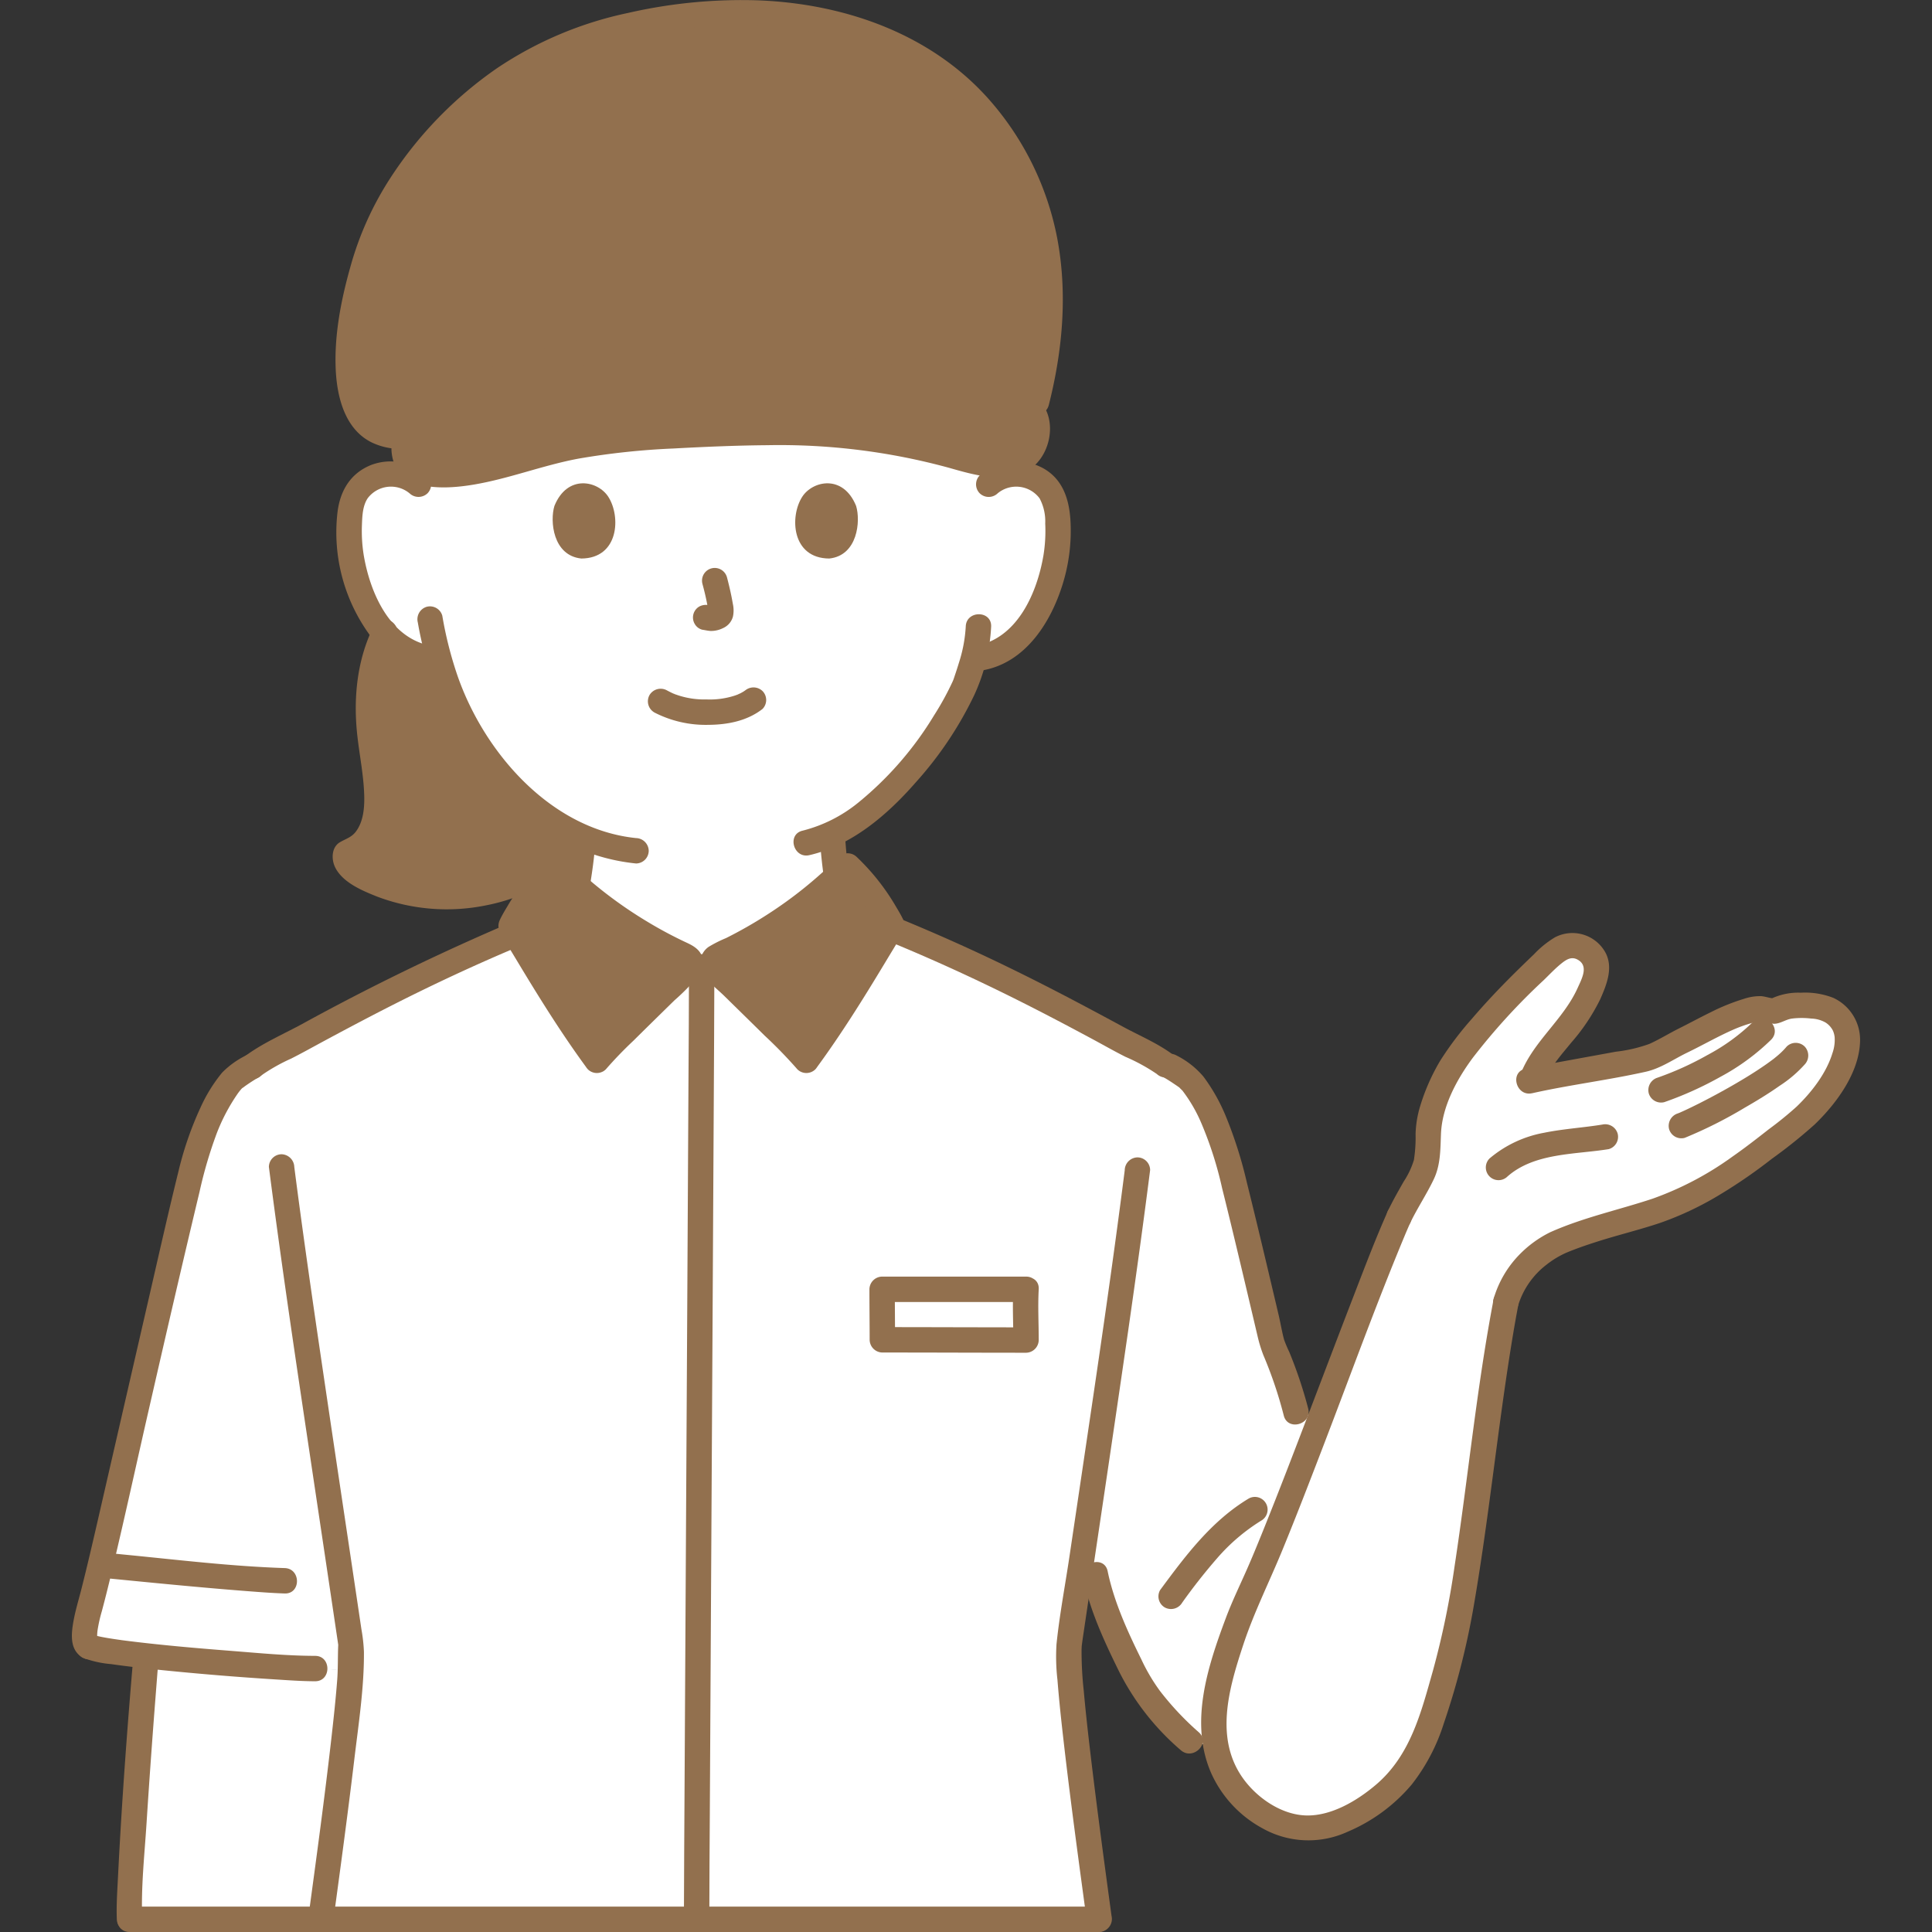<!DOCTYPE svg PUBLIC "-//W3C//DTD SVG 1.1//EN" "http://www.w3.org/Graphics/SVG/1.1/DTD/svg11.dtd">
<!-- Uploaded to: SVG Repo, www.svgrepo.com, Transformed by: SVG Repo Mixer Tools -->
<svg width="64px" height="64px" viewBox="-13.59 0 365.191 365.191" xmlns="http://www.w3.org/2000/svg" fill="#000000">
<rect x="-13.59" y="0" width="365.191" height="365.191" fill="#333333" stroke="none"/>
<g id="SVGRepo_bgCarrier" stroke-width="0"/>
<g id="SVGRepo_tracerCarrier" stroke-linecap="round" stroke-linejoin="round"/>
<g id="SVGRepo_iconCarrier">
<defs>
<style>.a{fill:#ffffff;}.b{fill:#92704E;}.c{fill:#92704E;}.d{fill:#92704E;}</style>
</defs>
<path class="a" d="M166.077,183.568c-.526-.217-15.264-7.228-15.608-7.352-5.2-1.877-4.991-5.218-5.646-8.955a75.774,75.774,0,0,1-1.089-9.671c13.027-6.179,23.4-23.585,25.248-28.592.285-.864.864-2.491,1.381-4.421.687-.113,1.079-.173,1.079-.173a13.54,13.54,0,0,0,6.295-2.837,20.425,20.425,0,0,0,5.28-6.93,32.128,32.128,0,0,0,3.276-17.029A10.72,10.72,0,0,0,185.17,93.3a7.58,7.58,0,0,0-5.452-3.624,8.03,8.03,0,0,0-6.425,1.88s-5.619-41.873-55.539-41.873-52.23,41.873-52.23,41.873a8.029,8.029,0,0,0-6.425-1.88A7.583,7.583,0,0,0,53.647,93.3a10.719,10.719,0,0,0-1.122,4.313A32.127,32.127,0,0,0,55.8,114.637a20.425,20.425,0,0,0,5.28,6.93,13.539,13.539,0,0,0,6.3,2.837l2.052.315A54.638,54.638,0,0,0,79.84,145.044c5,5.985,10.623,10.483,16.76,13.147a70.337,70.337,0,0,1-1.074,9.07c-.655,3.737-.45,7.078-5.647,8.955-.343.124-16.779,7.812-17.78,8.153,0,0-2.4,32.2,44.785,32.2S166.077,183.568,166.077,183.568Z"/>
<path class="b" d="M56.1,132.178q.075-1.818.277-3.438a28.289,28.289,0,0,1,2.7-9.1,16.546,16.546,0,0,0,2,1.928,13.539,13.539,0,0,0,6.3,2.837l2.056.316A54.554,54.554,0,0,0,79.84,145.044,47.459,47.459,0,0,0,94.908,157.4c-1.953,5.35-9.491,10.259-18.637,11.654-8.518,1.293-16.578-.6-21.812-3.816a7.2,7.2,0,0,1-2.408-2.106,2.189,2.189,0,0,1-.376-1.053c-.01-.156.032-.761.219-.824,4.692-1.584,5.975-6.433,5.745-11.354-.24-4.942-1.491-10-1.574-14.941Q56.046,133.514,56.1,132.178Z"/>
<path class="c" d="M57.12,118.207c-3.257,6.452-3.962,13.837-3.156,20.949.419,3.7,1.175,7.38,1.289,11.109.071,2.312-.123,4.984-1.561,6.907-.83,1.111-1.883,1.357-3.009,2.015-1.664.974-1.666,3.3-.888,4.827,1.429,2.811,5.051,4.327,7.831,5.437a37.179,37.179,0,0,0,20.558,1.7c6.7-1.28,13.71-4.55,17.655-10.32,1.747-2.557-2.41-4.96-4.145-2.423-3.755,5.492-11.612,8.032-17.962,8.541a33.418,33.418,0,0,1-11.727-1.078,25.632,25.632,0,0,1-4.681-1.782,18.867,18.867,0,0,1-2.159-1.243c-.33-.226-.6-.57-.925-.779-.309-.2-.06-.344-.146-.039l-.618,1.059.115-.133-1.059.617a10.813,10.813,0,0,0,6.887-7.492c1.047-3.689.6-7.57.1-11.305-1.086-8.129-2.1-16.533,1.743-24.147,1.389-2.751-2.751-5.184-4.145-2.423Z"/>
<path class="c" d="M174.99,93.248a5.517,5.517,0,0,1,7.923.948,9.236,9.236,0,0,1,1.067,4.755,28.761,28.761,0,0,1-.342,6.064c-1.211,7.083-4.944,15.72-12.834,17.075a2.42,2.42,0,0,0-1.677,2.952,2.457,2.457,0,0,0,2.953,1.677c8.17-1.4,13.02-9.121,15.255-16.489a33.938,33.938,0,0,0,1.408-11.951c-.257-3.959-1.454-7.683-5.1-9.744A10.535,10.535,0,0,0,171.6,89.854a2.421,2.421,0,0,0,0,3.394,2.45,2.45,0,0,0,3.394,0Z"/>
<path class="c" d="M168.959,118.426a26.99,26.99,0,0,1-1.275,6.8c-.256.857-.537,1.706-.822,2.554-.077.23-.151.461-.235.688-.066.178-.365.845-.056.155a53.7,53.7,0,0,1-3.583,6.565,63.963,63.963,0,0,1-14.278,16.469,27.208,27.208,0,0,1-10.587,5.357c-3.009.692-1.735,5.321,1.276,4.629,8.046-1.849,14.781-7.653,20.082-13.725a69.269,69.269,0,0,0,11.052-16.461,35.1,35.1,0,0,0,3.226-13.032c.1-3.09-4.7-3.086-4.8,0Z"/>
<path class="c" d="M67.221,89.854a10.5,10.5,0,0,0-10.613-1.981c-3.931,1.551-5.9,4.859-6.4,8.928a32.941,32.941,0,0,0,5.766,22.774,17.223,17.223,0,0,0,10.76,7.144,2.47,2.47,0,0,0,2.952-1.677,2.42,2.42,0,0,0-1.676-2.952c-7.89-1.355-11.623-9.992-12.834-17.075a28.614,28.614,0,0,1-.35-5.84c.059-1.652.132-3.553,1.075-4.979a5.512,5.512,0,0,1,7.922-.948,2.463,2.463,0,0,0,3.394,0,2.421,2.421,0,0,0,0-3.394Z"/>
<path class="c" d="M65.385,117.65c2.922,16.866,12.063,33.37,27.688,41.509a37.527,37.527,0,0,0,13.56,4.057,2.416,2.416,0,0,0,2.4-2.4,2.454,2.454,0,0,0-2.4-2.4c-16.112-1.67-28.665-16.119-33.726-30.634a72.04,72.04,0,0,1-2.894-11.408,2.419,2.419,0,0,0-2.952-1.676,2.454,2.454,0,0,0-1.676,2.952Z"/>
<path class="b" d="M61.029,36.829c8.993-14.811,22.977-26,38.678-30.523,26.229-7.562,60-5.879,76.893,20.77,8.852,13.963,10.789,30.966,5.153,51.037,1.581,2.55.468,6.716-1.894,8.486-3.279,2.457-10.054.469-13.436-.491-17.875-5.079-31.906-4.713-50.313-3.853-10.31.481-19.638,1.339-28.5,3.872-4.128,1.18-24.435,8.194-24.807-1.032l-1.427-2.659c-16.036-1.053-6.979-33.2-2.734-41.368Q59.769,38.9,61.029,36.829Z"/>
<path class="c" d="M61.378,80.036c-.147-.011-.293-.023-.439-.037-.687-.066.3.063-.1-.017-.3-.06-.6-.119-.892-.2-.251-.069-.5-.153-.741-.24-.421-.151-.028-.012.049.024-.169-.08-.335-.16-.5-.249-.214-.117-.417-.25-.624-.379-.557-.345.075.143-.3-.229-.192-.191-.4-.364-.582-.562-.116-.124-.65-.827-.318-.355a11.5,11.5,0,0,1-.784-1.27c-.068-.129-.389-.816-.29-.588.069.162-.21-.564-.268-.738a17.11,17.11,0,0,1-.471-1.707c-.063-.282-.119-.566-.17-.85-.025-.145-.048-.29-.073-.435-.1-.571.026.28-.037-.251-.718-6.025.259-11.608,1.672-17.366a79.947,79.947,0,0,1,2.375-7.946q.284-.792.588-1.575c.089-.229.182-.456.272-.684A2.094,2.094,0,0,1,59.9,44c.527-1.183,1.116-2.325,1.744-3.458a70.735,70.735,0,0,1,17.4-20.736c12.744-10.292,29.243-14.6,45.41-14.983,15.1-.357,30.8,3.387,42.12,13.894A49.742,49.742,0,0,1,179.95,39.752a59.423,59.423,0,0,1,1.716,27.712c-.423,2.624-.981,5.222-1.633,7.8-.759,3,3.869,4.274,4.628,1.276,2.616-10.329,3.575-21.11,1.563-31.633a55.459,55.459,0,0,0-12.019-25.127c-11-13.1-27.729-19.066-44.457-19.714a96.3,96.3,0,0,0-24.637,2.383A70.3,70.3,0,0,0,80.391,12.87,74.545,74.545,0,0,0,60.127,33.753a60.21,60.21,0,0,0-7.482,16.673C50.9,56.6,49.605,63.184,49.86,69.63c.21,5.338,1.724,11.671,7.058,14.117a12.727,12.727,0,0,0,4.46,1.089,2.42,2.42,0,0,0,2.4-2.4,2.448,2.448,0,0,0-2.4-2.4Z"/>
<path class="c" d="M63.622,83.474A101.943,101.943,0,0,1,82.374,73.237a93.866,93.866,0,0,1,27.717-6.113,208.544,208.544,0,0,1,30.562-.161,99.161,99.161,0,0,1,19.692,3.167c1.309.366,2.607.77,3.887,1.227q.831.3,1.651.623c.192.077.92.388.343.138.265.115.529.229.792.349a24.774,24.774,0,0,1,4.562,2.617,2.418,2.418,0,0,0,3.284-.861A2.458,2.458,0,0,0,174,70.939a35,35,0,0,0-10.495-4.879,95.858,95.858,0,0,0-19.522-3.616,200.756,200.756,0,0,0-30.045-.36c-10.257.557-20.467,2.049-30.172,5.517A104.084,104.084,0,0,0,61.2,79.329c-2.559,1.7-.158,5.863,2.423,4.145Z"/>
<path class="c" d="M60.405,85.1c.456,7.974,9.827,7.467,15.556,6.5,6.753-1.137,13.153-3.681,19.887-4.924a139.907,139.907,0,0,1,17.864-1.9c5.922-.32,11.857-.577,17.789-.625a121.426,121.426,0,0,1,34.284,4.272c4.508,1.274,10.111,2.969,14.568.691,4.666-2.384,6.219-9.93,2.313-13.623-2.244-2.122-5.644,1.267-3.394,3.394,1.056,1,1.013,2.575.43,4.014a3.551,3.551,0,0,1-3.178,2.437c-3.883.5-8.046-1.194-11.774-2.174a124.006,124.006,0,0,0-31.53-3.818c-5.547,0-11.091.232-16.631.489-5.763.268-11.517.661-17.235,1.449a86.59,86.59,0,0,0-13.219,2.781c-2.382.719-4.763,1.433-7.182,2.019a33.043,33.043,0,0,1-9.734,1.291c-.185-.007-.369-.018-.553-.032-.074-.006-.736-.075-.427-.035.154.02-.678-.127-.88-.177a8.984,8.984,0,0,1-.9-.279c.54.195-.2-.124-.383-.215-.561-.285.106.225-.312-.228-.072-.078-.151-.162-.228-.236-.351-.34.2.364-.017-.04-.064-.123-.134-.244-.2-.367-.125-.233.111.44.02.01-.03-.146-.073-.3-.112-.441-.033-.177-.029-.121.012.165q-.022-.2-.03-.4c-.176-3.071-4.977-3.091-4.8,0Z"/>
<path class="c" d="M140.374,34.836c8.029-.7,17.986.151,23.9,6.3,2.145,2.231,5.537-1.166,3.394-3.394-6.787-7.056-17.985-8.515-27.291-7.7a2.463,2.463,0,0,0-2.4,2.4,2.418,2.418,0,0,0,2.4,2.4Z"/>
<path class="c" d="M94.146,159.15a69.687,69.687,0,0,1-.855,7.011c-.249,1.466-.388,2.972-.776,4.411a3.88,3.88,0,0,1-1.809,2.6,19.581,19.581,0,0,1-2.514,1.18c-4.11,1.867-8.19,3.8-12.29,5.685q-1.624.747-3.251,1.485c-.374.169-.749.334-1.123.5-.61.274.495-.175-.067.026a2.462,2.462,0,0,0-1.676,2.953,2.42,2.42,0,0,0,2.952,1.676c1.621-.58,3.187-1.395,4.75-2.111q3.815-1.75,7.619-3.521,2.754-1.276,5.508-2.549c.025-.012.445-.187.442-.2,0,.016-1.237.507-.149.081.314-.124.635-.258.941-.4a9.984,9.984,0,0,0,1.418-.756,8.977,8.977,0,0,0,3.5-4.277A24.27,24.27,0,0,0,97.84,167.9c.489-2.9.906-5.81,1.106-8.749a2.4,2.4,0,1,0-4.8,0Z"/>
<path class="c" d="M141.341,157.773a97.288,97.288,0,0,0,1.632,13.037,9.762,9.762,0,0,0,6.469,7.573c.978.387-.577-.3.1.032.281.136.566.263.848.4q1.306.612,2.611,1.23,3.53,1.668,7.059,3.34c1.6.756,3.18,1.568,4.806,2.26a2.482,2.482,0,0,0,3.284-.861,2.416,2.416,0,0,0-.861-3.283c-3.476-1.481-6.857-3.232-10.272-4.847-1.645-.778-3.284-1.571-4.939-2.326a19.157,19.157,0,0,1-2.434-1.146,3.87,3.87,0,0,1-1.776-2.479,45.413,45.413,0,0,1-.89-5.02,72,72,0,0,1-.836-7.905c-.159-3.073-4.96-3.092-4.8,0Z"/>
<path class="a" d="M211.307,329.129a52.929,52.929,0,0,1-9.44-10.83c-2.158-3.82-7.133-14.333-8.4-20.673l-2.345-4.444q-1.262,8.5-2.584,17.417c-.7,4.748,2.641,29.918,5.663,52.192H47.043c2.41-17.757,5.023-37.355,5.628-46.979-3.7-.223-6.692-.417-6.692-.417-6.1,0-39.528-2.593-42.787-4.148-1.481-.445-.653-4.364.149-7.3,2.665-9.754,8.2-35.471,9.629-41.293,2.214-9.038,8.035-35.095,9.994-42.609,1.193-4.575,3.743-11.593,7.354-15.871a27.859,27.859,0,0,1,3.838-2.622c2.312-1.826,5.328-3.071,7.92-4.48A434.016,434.016,0,0,1,81.82,177.446a43.28,43.28,0,0,1,9.593-13.772,83.931,83.931,0,0,0,24.221,16.88c.5.227,1.06.5,1.222,1.031H121.2c.162-.526.721-.8,1.222-1.031a83.931,83.931,0,0,0,24.221-16.88,42.006,42.006,0,0,1,8.8,12.112c16.682,6.857,29.222,13.4,43.723,21.286a73.544,73.544,0,0,1,6.674,3.552l1.776.967a27.725,27.725,0,0,1,3.766,2.583c3.611,4.278,6.16,11.3,7.353,15.871,1.959,7.514,5.057,20.648,8.248,34.218a106.89,106.89,0,0,1,4.4,12.648l10.389,1.656-20.889,62.666Z"/>
<path class="a" d="M50.131,315.58l-4.152-.185c-4.109,0-20.614-1.176-31.948-2.419l-.024.271c-.472,5.479-3.393,43.29-3.111,49.544H47.043c2.421-17.838,5.047-37.533,5.636-47.1Z"/>
<path class="c" d="M10.9,365.191H194.007c3.088,0,3.094-4.8,0-4.8H10.9c-3.089,0-3.094,4.8,0,4.8Z"/>
<path class="c" d="M49.363,363.39c1.391-10.252,2.783-20.5,4.014-30.776.8-6.718,1.874-13.594,1.824-20.378a30.616,30.616,0,0,0-.471-4.243q-.633-4.27-1.27-8.542-1.262-8.463-2.529-16.926-2.353-15.732-4.665-31.471c-1.477-10.149-2.921-20.3-4.229-30.474a2.479,2.479,0,0,0-2.4-2.4,2.413,2.413,0,0,0-2.4,2.4c2.485,19.328,5.386,38.6,8.266,57.874q1.231,8.244,2.465,16.487.632,4.228,1.261,8.459.309,2.076.617,4.152.165,1.1.328,2.209c.048.328.1.656.146.984l.072.492q-.09-.716-.049-.335c-.1,2.214-.023,4.427-.194,6.651-.29,3.754-.7,7.5-1.124,11.24-1.271,11.126-2.785,22.224-4.291,33.321a2.484,2.484,0,0,0,1.676,2.952,2.418,2.418,0,0,0,2.953-1.676Z"/>
<path class="c" d="M84.2,173.865a442.039,442.039,0,0,0-40.788,19.752c-3.725,2.015-7.711,3.71-11.07,6.316a2.412,2.412,0,0,0,0,3.394,2.462,2.462,0,0,0,3.394,0,34.4,34.4,0,0,1,5.7-3.225c2.072-1.046,4.1-2.182,6.14-3.283,4.032-2.172,8.08-4.316,12.161-6.4,8.426-4.3,17-8.3,25.736-11.928a2.479,2.479,0,0,0,1.676-2.952,2.415,2.415,0,0,0-2.952-1.676Z"/>
<path class="c" d="M155.767,178.493c8.605,3.574,17.054,7.51,25.357,11.736,3.949,2.009,7.867,4.078,11.769,6.175,2.08,1.119,4.136,2.294,6.246,3.355a35.342,35.342,0,0,1,5.932,3.246,2.481,2.481,0,0,0,3.394,0,2.415,2.415,0,0,0,0-3.394c-3-2.325-6.53-3.771-9.854-5.572q-4.774-2.589-9.581-5.12c-6.416-3.366-12.9-6.6-19.489-9.616q-6.2-2.838-12.5-5.438a2.413,2.413,0,0,0-2.952,1.676,2.46,2.46,0,0,0,1.676,2.952Z"/>
<path class="c" d="M206.407,203.664c.688.385,1.349.82,2,1.26.351.236.707.472,1.044.729-.281-.215.415.435.489.527a28.491,28.491,0,0,1,3.555,6.138,70.04,70.04,0,0,1,3.912,12.239c1.239,4.946,2.426,9.906,3.607,14.867q1.068,4.494,2.127,8.99.508,2.156,1.015,4.311a26.068,26.068,0,0,0,1.054,3.417,79.552,79.552,0,0,1,3.857,11.407c.727,3,5.357,1.73,4.628-1.276a83.109,83.109,0,0,0-3.6-10.755,23.688,23.688,0,0,1-.967-2.3c-.4-1.465-.667-3.126-1.026-4.651q-1.07-4.541-2.145-9.078c-1.258-5.3-2.523-10.6-3.843-15.88a81.284,81.284,0,0,0-4.082-12.822,34.421,34.421,0,0,0-4.137-7.276,16.1,16.1,0,0,0-5.072-3.992c-2.7-1.512-5.121,2.633-2.423,4.145Z"/>
<path class="c" d="M32.872,199.519a16.547,16.547,0,0,0-4.475,3.229,29.5,29.5,0,0,0-4.091,6.614,63.8,63.8,0,0,0-4.155,12.02c-1.91,7.719-3.648,15.481-5.432,23.23q-4.888,21.24-9.76,42.484c-1.008,4.392-2.026,8.783-3.131,13.152-.513,2.028-1.137,4.041-1.514,6.1-.5,2.722-.791,5.96,2.24,7.213a2.414,2.414,0,0,0,2.952-1.676,2.461,2.461,0,0,0-1.676-2.953l.906.668c.1.274.114.267.031-.019,0,0,.031.659.008-.136a8.172,8.172,0,0,1,.076-1.289,28.178,28.178,0,0,1,.8-3.571q.572-2.132,1.1-4.274c.948-3.811,1.838-7.636,2.719-11.463,1.713-7.448,3.352-14.913,5.058-22.363,3.146-13.746,6.312-27.5,9.6-41.208a82.328,82.328,0,0,1,3.243-11.032,35.573,35.573,0,0,1,3.807-7.288,10.456,10.456,0,0,1,.91-1.174,3.388,3.388,0,0,1,.266-.227c-.32.277.352-.24.436-.3.806-.562,1.632-1.112,2.49-1.593,2.7-1.511.278-5.658-2.422-4.145Z"/>
<path class="c" d="M191.151,298.264c1.278,6.192,4.082,12.2,6.867,17.842a48.007,48.007,0,0,0,11.592,14.72c2.313,2.031,5.721-1.351,3.394-3.394a55.1,55.1,0,0,1-7.318-7.781,35.12,35.12,0,0,1-3.524-5.968c-2.61-5.287-5.184-10.891-6.382-16.695-.624-3.023-5.252-1.744-4.629,1.276Z"/>
<path class="c" d="M209.843,302.972a108.344,108.344,0,0,1,6.709-8.52,36.17,36.17,0,0,1,8.273-7.028,2.4,2.4,0,0,0-2.422-4.145c-7.034,4.247-11.9,10.773-16.7,17.27a2.417,2.417,0,0,0,.861,3.284,2.457,2.457,0,0,0,3.284-.861Z"/>
<path class="a" d="M251.174,229.372c1.558-3.145,3.583-6.248,4.426-8.237,1.166-2.749.382-7.38,1.207-10.229,1.881-6.5,4.123-10.15,8.272-15.16A162.94,162.94,0,0,1,278.985,181.2c2.22-2.1,4.454-3.523,7.23-1.631,3.087,2.1,1.946,4.933.6,8.09-2.5,5.88-8.636,10.746-10.589,15.788,0,0-.117.3-.307.767,4.785-1.023,18.528-3.4,21.117-3.984s4.373-2.056,6.723-3.16c4.541-2.133,9.611-5.369,14.533-6.341,1.34-.265,2.779.5,3.588.388,2.309-1.489,7.082-1.213,9.736-.491,9.478,4.379-.15,17.518-5.68,21.8-3.812,2.948-9.423,7.55-13.587,10.081-4.5,2.736-8.635,5.16-14.492,6.88-5.54,1.627-12.8,3.5-18.039,5.991-3.17,2.2-6.809,4.4-8.747,10.729-3.664,19.013-7.127,55.513-10.709,67.609-3.53,11.923-4.821,21.1-15.831,28-5.995,3.758-11.456,5.419-17.98,1.966-8.758-4.637-11.986-13.579-10.42-22.142a93.023,93.023,0,0,1,6.7-20.778c5.883-12.125,22.545-58.5,28.031-70.746C250.965,229.8,251.069,229.586,251.174,229.372Z"/>
<path class="c" d="M268.759,245.465c-3.21,16.731-4.835,33.741-7.4,50.575a160.9,160.9,0,0,1-4.083,19.723c-2.248,7.937-4.248,16.053-10.808,21.614-3.5,2.966-8.308,5.855-13.034,5.787-4.518-.065-8.975-3.009-11.68-6.5-5.946-7.685-3.1-17.4-.346-25.744,2.019-6.121,4.917-11.875,7.362-17.829,2.712-6.6,5.278-13.269,7.836-19.934,5.066-13.2,9.877-26.522,15.318-39.574.051-.124.436-1.032.165-.4.086-.2.171-.4.258-.6q.291-.681.593-1.356a2.475,2.475,0,0,0-.861-3.283,2.418,2.418,0,0,0-3.284.861c-2.361,5.286-4.418,10.714-6.5,16.113-2.882,7.456-5.712,14.932-8.565,22.4-2.751,7.2-5.506,14.4-8.384,21.546q-.894,2.221-1.811,4.433-.189.454-.38.908c-.162.385.217-.51-.046.109l-.161.38q-.4.936-.808,1.868c-1.358,3.088-2.831,6.108-4.015,9.272-3.444,9.2-6.927,19.789-2.784,29.307A22.213,22.213,0,0,0,225,345.566a17.738,17.738,0,0,0,16.134.679,32.236,32.236,0,0,0,12.133-8.943,36.427,36.427,0,0,0,6.047-11.515,144.048,144.048,0,0,0,5.493-21.233c3.069-17.435,4.719-35.089,7.641-52.548q.441-2.637.941-5.265a2.464,2.464,0,0,0-1.677-2.952,2.423,2.423,0,0,0-2.952,1.676Z"/>
<path class="c" d="M252.937,231.224c1.368-2.851,3.145-5.488,4.5-8.344,1.283-2.718,1.232-5.6,1.349-8.541.206-5.161,2.959-10.247,5.966-14.328a120.016,120.016,0,0,1,13.44-14.728c1.124-1.088,2.22-2.267,3.449-3.238.943-.746,1.861-1.263,2.974-.652,2.137,1.172.826,3.54-.017,5.4-2.681,5.917-8.237,9.965-10.68,16.016a2.416,2.416,0,0,0,1.677,2.952,2.459,2.459,0,0,0,2.952-1.676c1.05-2.6,3.1-4.823,4.84-6.977a37.551,37.551,0,0,0,5.507-8.237c1.232-2.8,2.569-6.09.874-9.008a7.128,7.128,0,0,0-9.417-2.7,18.652,18.652,0,0,0-3.991,3.223q-2.061,1.965-4.082,3.972c-2.638,2.634-5.2,5.349-7.621,8.181a61.875,61.875,0,0,0-6.025,7.974,38.867,38.867,0,0,0-3.77,8.541,20,20,0,0,0-.876,5.282,27.911,27.911,0,0,1-.315,4.923,15.576,15.576,0,0,1-1.938,4.092c-1.018,1.795-2.042,3.585-2.936,5.448a2.465,2.465,0,0,0,.861,3.283,2.421,2.421,0,0,0,3.284-.861Z"/>
<path class="c" d="M276.02,206.646c7.1-1.589,14.355-2.474,21.459-4.058,2.857-.637,5.263-2.366,7.862-3.621,2.869-1.386,5.636-2.98,8.55-4.273a25.939,25.939,0,0,1,3.841-1.372,4.026,4.026,0,0,1,1.533-.225,18.146,18.146,0,0,0,2.487.424c1.21-.026,2.167-.815,3.388-.989a15.292,15.292,0,0,1,3.641,0,5.814,5.814,0,0,1,2.692.745,3.9,3.9,0,0,1,1.4,1.538,4.186,4.186,0,0,1,.271.868c.026.1.085.606.041.189a7.524,7.524,0,0,1-.4,3.186c-1.142,3.754-3.874,7.327-6.752,10.1a66.712,66.712,0,0,1-5.251,4.273c-2.276,1.787-4.562,3.565-6.937,5.219a59.9,59.9,0,0,1-15.092,7.94c-6.439,2.133-13.073,3.544-19.3,6.32a21.2,21.2,0,0,0-5.963,4.367,19.924,19.924,0,0,0-4.74,8.189c-.934,2.952,3.7,4.216,4.629,1.276a15.353,15.353,0,0,1,5.323-7.662,17.407,17.407,0,0,1,3.773-2.286c1.917-.805,3.894-1.475,5.874-2.108,3.938-1.259,7.972-2.22,11.889-3.539a59.845,59.845,0,0,0,11.427-5.433,96.943,96.943,0,0,0,9.629-6.649,95.512,95.512,0,0,0,8.128-6.513c4.139-3.987,8.468-9.833,8.583-15.822a8.738,8.738,0,0,0-5.043-8.107,14.639,14.639,0,0,0-6.169-.98,12.027,12.027,0,0,0-6.131,1.4l1.211-.328c-.773.025-1.732-.361-2.576-.42a9.571,9.571,0,0,0-3.251.508,39.5,39.5,0,0,0-6.382,2.587c-1.958.956-3.871,2-5.821,2.973-1.9.946-3.729,2.086-5.658,2.958a27.794,27.794,0,0,1-6.35,1.475c-2.964.547-5.93,1.081-8.894,1.627-2.739.5-5.488.985-8.206,1.593-3.013.674-1.738,5.3,1.276,4.628Z"/>
<path class="c" d="M289.223,212.577c-3.576.583-7.333.8-10.955,1.542a22.014,22.014,0,0,0-10.3,4.857,2.4,2.4,0,0,0,3.395,3.4c5.115-4.5,12.786-4.129,19.138-5.166a2.417,2.417,0,0,0,1.676-2.952,2.456,2.456,0,0,0-2.952-1.676Z"/>
<path class="c" d="M317.8,193.136a37.279,37.279,0,0,1-8.6,6.262,57.843,57.843,0,0,1-9.465,4.3,2.46,2.46,0,0,0-1.677,2.952,2.423,2.423,0,0,0,2.953,1.676,66.02,66.02,0,0,0,10.612-4.788,42.272,42.272,0,0,0,9.571-7.012c2.165-2.207-1.226-5.6-3.395-3.394Z"/>
<path class="c" d="M324.14,197.818a13.883,13.883,0,0,1-1.76,1.745c-.214.182-.433.359-.652.536-.564.452.374-.277-.223.172q-.669.5-1.356.982c-2.046,1.427-4.182,2.726-6.345,3.968q-3.123,1.791-6.34,3.412c-.845.424-1.695.84-2.553,1.238-.314.146-.633.283-.948.428-.538.247.426-.159.022-.007-.137.051-.272.109-.408.162a2.47,2.47,0,0,0-1.677,2.952,2.418,2.418,0,0,0,2.953,1.676,83.081,83.081,0,0,0,11.374-5.717c2.234-1.282,4.44-2.625,6.547-4.109a23.512,23.512,0,0,0,4.76-4.044,2.47,2.47,0,0,0,0-3.394,2.418,2.418,0,0,0-3.394,0Z"/>
<path class="c" d="M1.981,313.319A19.556,19.556,0,0,0,7.4,314.552c3.24.462,6.494.823,9.75,1.151q10.638,1.074,21.317,1.746c2.5.158,5.006.341,7.51.346,3.089.006,3.094-4.794,0-4.8-5.324-.011-10.677-.535-15.98-.951-6.865-.538-13.737-1.128-20.566-2.016-.472-.062-.066-.009.025,0l-.589-.082q-.552-.078-1.1-.161c-.58-.089-1.158-.183-1.734-.29-.423-.079-.846-.162-1.263-.267-.391-.1-1.19-.435-.366-.058a2.471,2.471,0,0,0-3.283.861,2.42,2.42,0,0,0,.861,3.284Z"/>
<path class="c" d="M11.607,313.247c-1.188,13.832-2.2,27.7-2.895,41.568-.132,2.65-.329,5.333-.216,7.987.13,3.078,4.931,3.094,4.8,0-.253-5.946.416-12.016.8-17.944q.771-12.011,1.71-24.011c.2-2.534.387-5.068.605-7.6a2.419,2.419,0,0,0-2.4-2.4,2.449,2.449,0,0,0-2.4,2.4Z"/>
<path class="c" d="M5.711,298.239c9.155.9,18.31,1.818,27.482,2.525,2.342.181,4.688.362,7.036.438,3.09.1,3.086-4.7,0-4.8-9.981-.325-19.975-1.533-29.908-2.507q-2.305-.226-4.61-.456a2.417,2.417,0,0,0-2.4,2.4,2.452,2.452,0,0,0,2.4,2.4Z"/>
<path class="d" d="M99.226,200.432c-6.85-9.341-10.508-16-16.254-25.354a41.427,41.427,0,0,1,8.441-11.4,83.931,83.931,0,0,0,24.221,16.88c.5.227,1.06.5,1.222,1.031a1.947,1.947,0,0,1-.28,1.368C116.262,183.6,101.515,197.614,99.226,200.432Z"/>
<path class="d" d="M138.831,200.432c6.849-9.341,10.508-16,16.254-25.354a41.448,41.448,0,0,0-8.441-11.4,83.931,83.931,0,0,1-24.221,16.88c-.5.227-1.06.5-1.222,1.031a1.942,1.942,0,0,0,.28,1.368C121.8,183.6,136.542,197.614,138.831,200.432Z"/>
<path class="c" d="M101.3,199.22c-5.943-8.124-11-16.785-16.254-25.353v2.422a40.123,40.123,0,0,1,8.065-10.918H89.716a85.68,85.68,0,0,0,12.389,10.262q3.159,2.166,6.5,4.044,1.668.935,3.38,1.79.838.418,1.686.815c.249.116.5.225.747.344a3.743,3.743,0,0,1,.452.227q.344.193-.091-.056l-.327-1.212c.064.5.559-.4.234-.093-.184.171-.347.373-.521.553-.56.58-1.133,1.147-1.7,1.715-1.8,1.784-3.613,3.552-5.422,5.326a127.538,127.538,0,0,0-9.513,9.649,2.47,2.47,0,0,0,0,3.394,2.419,2.419,0,0,0,3.394,0,75.657,75.657,0,0,1,5.261-5.456c2.554-2.539,5.134-5.053,7.7-7.576a40.6,40.6,0,0,0,4.525-4.619,4.375,4.375,0,0,0,.844-2.893c-.126-1.778-1.5-2.681-2.971-3.361a79.145,79.145,0,0,1-7.688-4.111A80.618,80.618,0,0,1,93.11,161.976a2.446,2.446,0,0,0-3.394,0,42.3,42.3,0,0,0-7.391,9.325c-.5.833-1.013,1.686-1.425,2.566-.614,1.31-.095,2.264.607,3.414q1.545,2.526,3.069,5.063c3.971,6.585,8.035,13.088,12.578,19.3a2.471,2.471,0,0,0,3.284.861A2.42,2.42,0,0,0,101.3,199.22Z"/>
<path class="c" d="M140.9,201.643c4.543-6.211,8.607-12.714,12.578-19.3q1.47-2.436,2.948-4.867c.747-1.222,1.4-2.181.728-3.61-.413-.881-.93-1.732-1.426-2.566a42.212,42.212,0,0,0-7.39-9.325,2.443,2.443,0,0,0-3.394,0,80.015,80.015,0,0,1-13.627,10.977,82.169,82.169,0,0,1-7.675,4.37,23.822,23.822,0,0,0-3.3,1.665,3.666,3.666,0,0,0-1.208,4.559c.763,1.859,2.8,3.356,4.2,4.728,2.531,2.492,5.076,4.97,7.6,7.469a87.044,87.044,0,0,1,6.2,6.385,2.418,2.418,0,0,0,3.394,0,2.455,2.455,0,0,0,0-3.394,127.362,127.362,0,0,0-9.514-9.649c-1.808-1.774-3.622-3.542-5.421-5.326-.572-.568-1.145-1.135-1.7-1.715-.175-.18-.338-.382-.521-.553-.325-.3.17.593.234.093l-.328,1.212-.239.139a3.7,3.7,0,0,1,.448-.238c.234-.116.475-.219.712-.329q.849-.393,1.686-.808,1.712-.847,3.38-1.779,3.441-1.917,6.692-4.149a85.68,85.68,0,0,0,12.389-10.262h-3.394a40.123,40.123,0,0,1,8.065,10.918v-2.422c-5.258,8.568-10.311,17.229-16.254,25.353a2.418,2.418,0,0,0,.861,3.284A2.456,2.456,0,0,0,140.9,201.643Z"/>
<path class="c" d="M116.644,182.68c0,7.322-.058,14.645-.1,21.968q-.108,21.032-.227,42.062-.136,24.5-.275,48.99-.12,21.354-.238,42.707c-.042,7.74-.094,15.479-.115,23.219q0,.434,0,.867c0,3.089,4.8,3.094,4.8,0,0-6.689.06-13.378.095-20.066q.111-20.546.228-41.092.138-24.466.275-48.935.121-21.785.238-43.57c.043-8.333.1-16.666.115-25q0-.576,0-1.151c0-3.089-4.8-3.094-4.8,0Z"/>
<path class="c" d="M199.014,221.173c-2.409,18.954-5.224,37.856-8.03,56.755q-1.213,8.177-2.433,16.354c-.817,5.487-1.873,11-2.439,16.514a38.174,38.174,0,0,0,.183,6.759c.3,3.818.71,7.626,1.146,11.43,1.317,11.493,2.887,22.956,4.441,34.418a2.416,2.416,0,0,0,2.953,1.677,2.465,2.465,0,0,0,1.676-2.953c-1.369-10.088-2.736-20.178-3.937-30.288-.483-4.062-.943-8.129-1.305-12.2a67.748,67.748,0,0,1-.419-7.85c.006-.2.019-.4.027-.6,0-.1.055-.7,0-.173-.076.8.122-.811.115-.763l.145-.982.363-2.443q.624-4.214,1.251-8.426,1.227-8.247,2.455-16.493,2.262-15.224,4.468-30.454c1.447-10.085,2.851-20.177,4.135-30.283a2.412,2.412,0,0,0-2.4-2.4,2.461,2.461,0,0,0-2.4,2.4Z"/>
<path class="c" d="M180.35,241.306h-27.2a2.435,2.435,0,0,0-2.4,2.4c0,3.183.042,6.366.044,9.549a2.435,2.435,0,0,0,2.4,2.4c9.053,0,18.106.043,27.158.044a2.434,2.434,0,0,0,2.4-2.4c0-3.183-.182-6.414,0-9.593.178-3.086-4.623-3.076-4.8,0-.182,3.179,0,6.41,0,9.593l2.4-2.4c-9.052,0-18.1-.043-27.158-.044l2.4,2.4c0-3.183-.042-6.366-.044-9.549l-2.4,2.4h27.2C183.439,246.106,183.444,241.306,180.35,241.306Z"/>
<path class="c" d="M110.057,134.652a21.215,21.215,0,0,0,10.223,2.36c3.638-.023,7.341-.728,10.258-3a2.413,2.413,0,0,0,0-3.394,2.46,2.46,0,0,0-3.394,0c.71-.554.095-.086-.087.031-.208.133-.423.256-.641.371-.152.08-.905.394-.306.166-.294.111-.585.225-.885.321a15.228,15.228,0,0,1-5.278.7,15.806,15.806,0,0,1-5.037-.678c-.324-.1-.64-.213-.959-.322-.1-.036-.2-.09-.309-.121.59.173.169.076.013,0q-.6-.28-1.175-.587a2.453,2.453,0,0,0-3.284.861,2.427,2.427,0,0,0,.861,3.284Z"/>
<path class="c" d="M119.194,110.4a48.886,48.886,0,0,1,1.146,5.24l-.086-.638a3.18,3.18,0,0,1,.02.723l.085-.638a1.741,1.741,0,0,1-.079.326l.242-.574a1.379,1.379,0,0,1-.115.21l.375-.486a1.139,1.139,0,0,1-.171.169l.486-.376a3.506,3.506,0,0,1-.415.22l.573-.242a3.039,3.039,0,0,1-.7.2l.638-.086a2.716,2.716,0,0,1-.656,0l.638.086c-.248-.035-.491-.095-.739-.128a2.655,2.655,0,0,0-1.849.242,2.4,2.4,0,0,0-.861,3.283,2.292,2.292,0,0,0,1.434,1.1c.539.073,1.061.211,1.608.235a5.085,5.085,0,0,0,2.336-.551,3.313,3.313,0,0,0,1.854-2.19,5.617,5.617,0,0,0-.026-2.39c-.285-1.688-.675-3.362-1.109-5.017a2.4,2.4,0,1,0-4.629,1.276Z"/>
<path class="c" d="M91.208,95.63c-.875,2.844-.3,9.386,5.083,9.943,7.121-.043,7.5-7.952,5.1-11.671C99.432,90.857,93.66,89.59,91.208,95.63Z"/>
<path class="c" d="M148.233,95.63c.876,2.844.306,9.386-5.082,9.943-7.121-.043-7.5-7.953-5.1-11.672C140.01,90.857,145.781,89.591,148.233,95.63Z"/>
</g>
</svg>